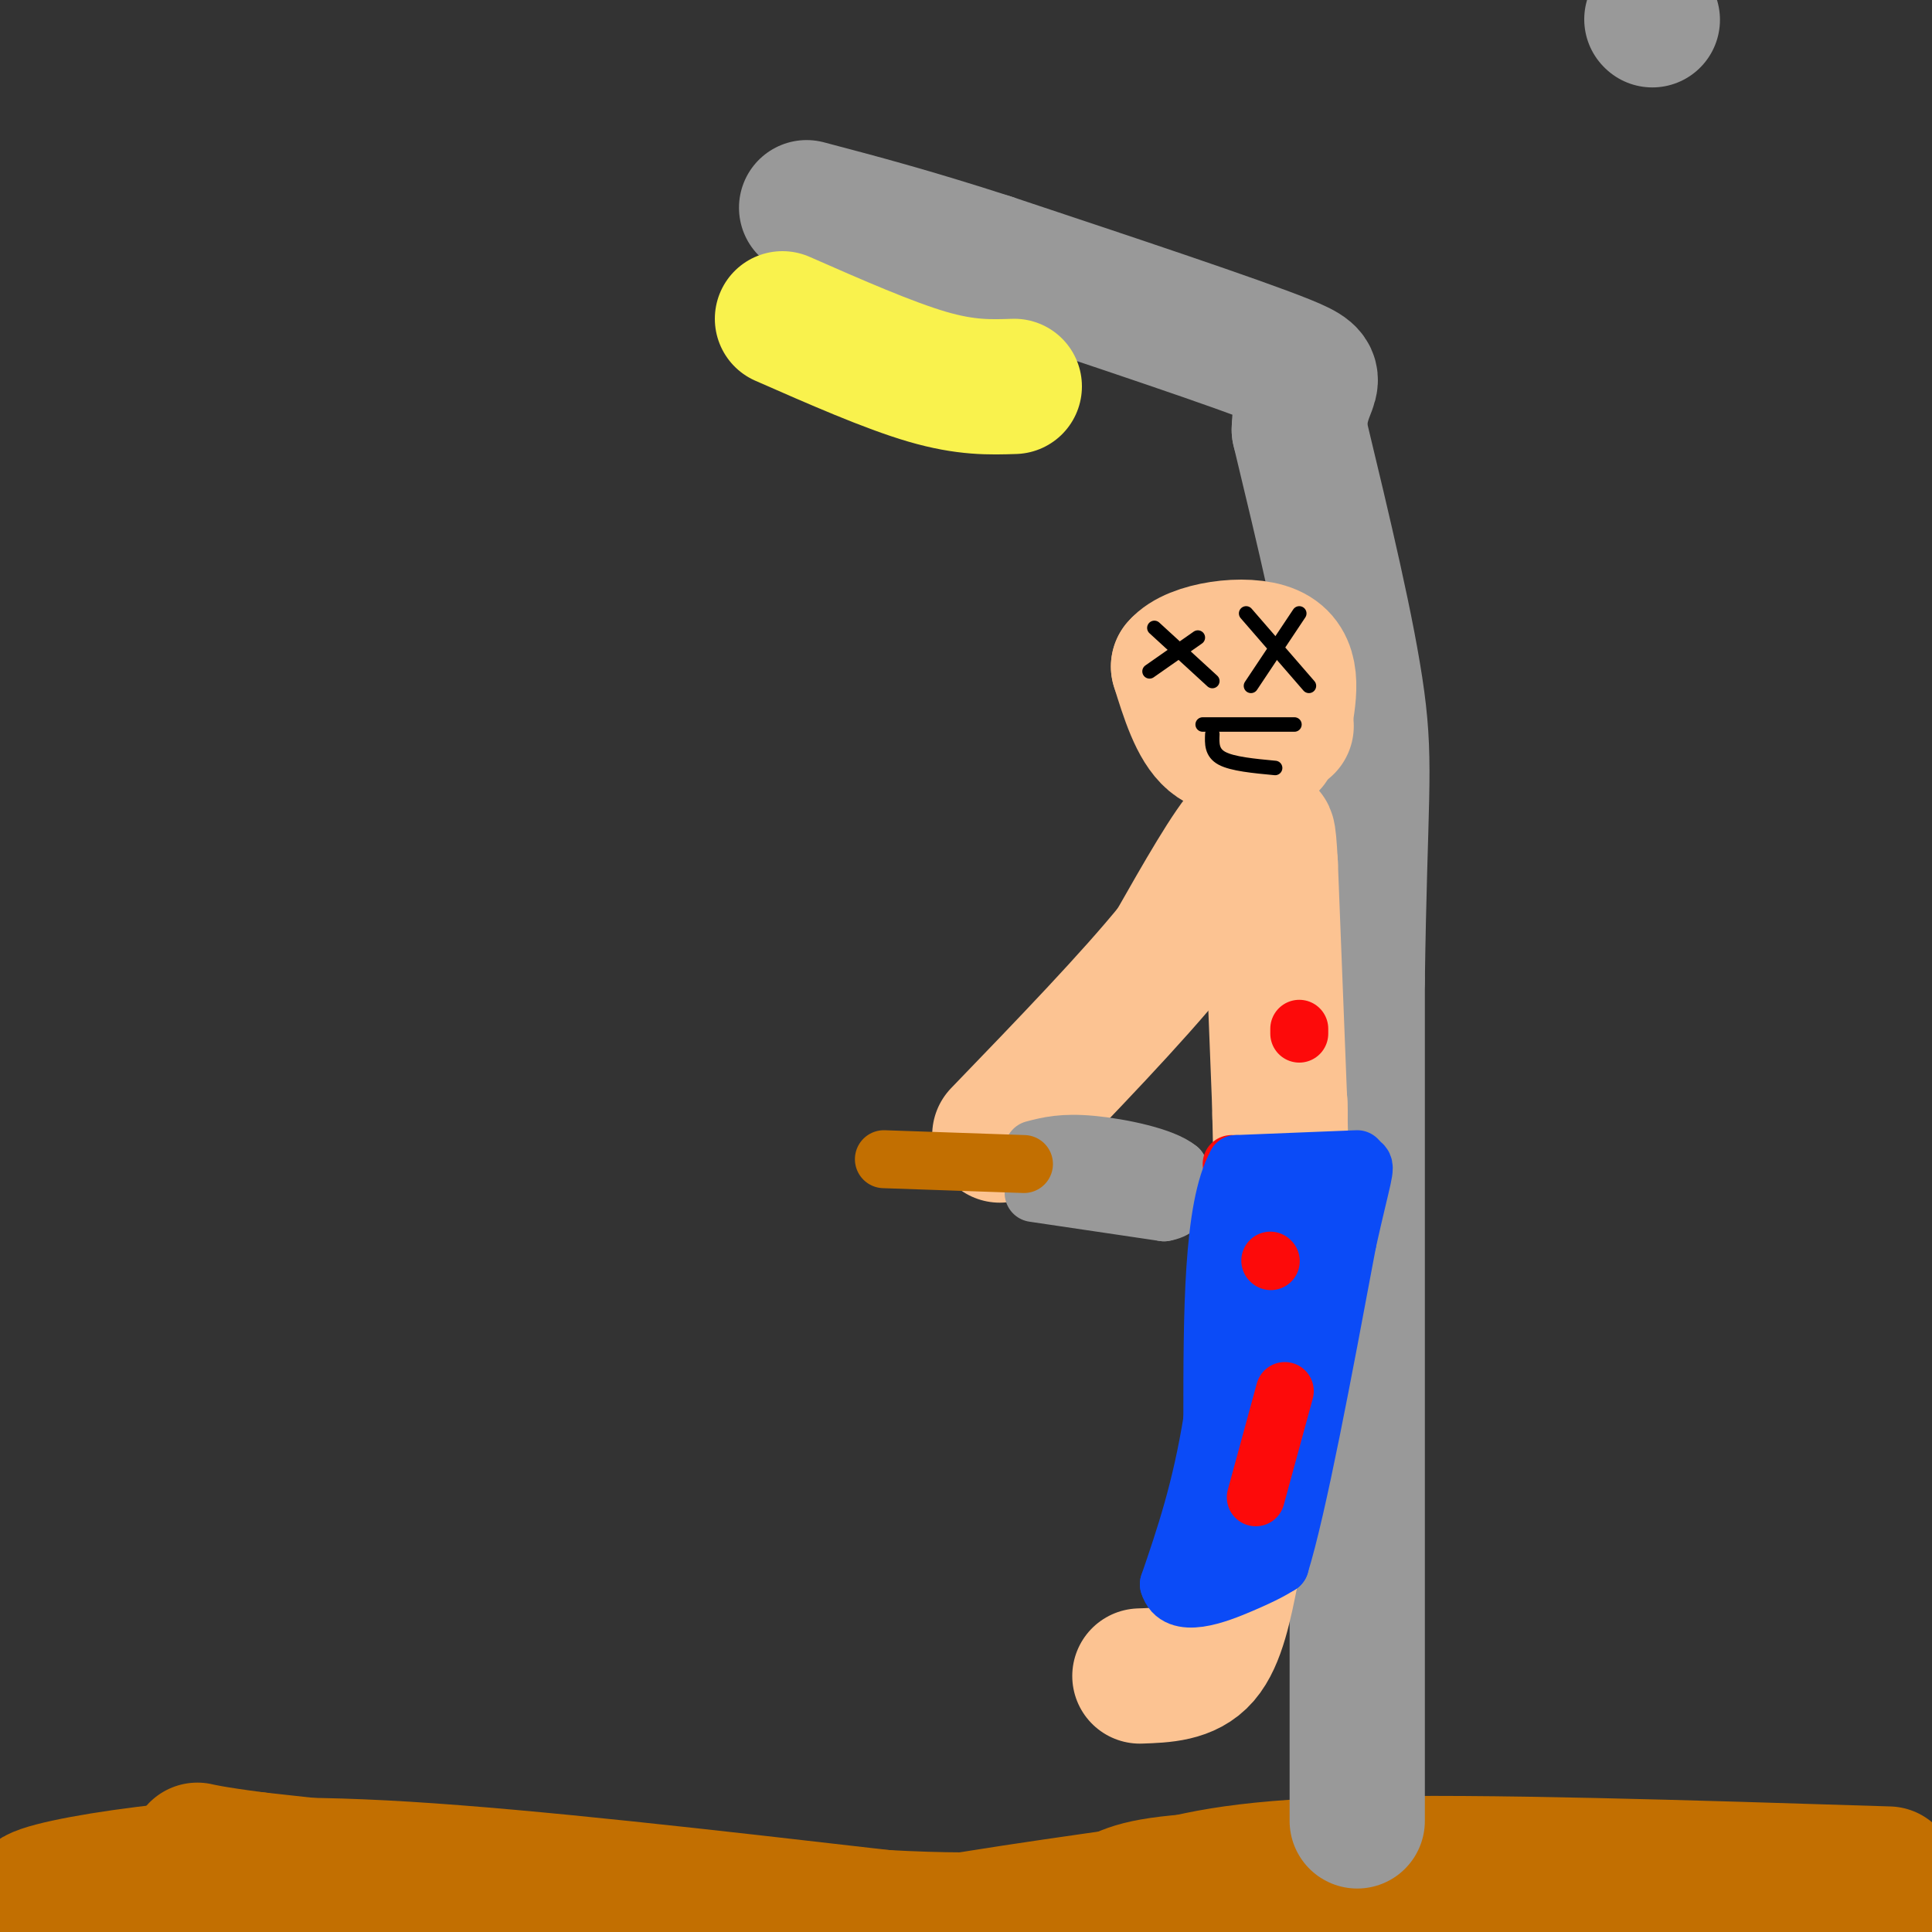 <svg viewBox='0 0 400 400' version='1.1' xmlns='http://www.w3.org/2000/svg' xmlns:xlink='http://www.w3.org/1999/xlink'><rect x="0" y="0" width="400" height="400" fill="#333333" stroke="none"/><g fill='none' stroke='#C26F01' stroke-width='28' stroke-linecap='round' stroke-linejoin='round'><path d='M319,388c0.000,0.000 0.100,0.100 0.1,0.1'/><path d='M391,388c-42.167,-1.333 -84.333,-2.667 -110,-2c-25.667,0.667 -34.833,3.333 -44,6'/><path d='M237,392c-13.714,1.917 -26.000,3.708 -34,5c-8.000,1.292 -11.714,2.083 -36,0c-24.286,-2.083 -69.143,-7.042 -114,-12'/><path d='M53,385c-19.119,-2.476 -9.917,-2.667 -10,0c-0.083,2.667 -9.452,8.190 -17,10c-7.548,1.810 -13.274,-0.095 -19,-2'/><path d='M7,393c0.226,-1.262 10.292,-3.417 23,-5c12.708,-1.583 28.060,-2.595 54,-1c25.940,1.595 62.470,5.798 99,10'/><path d='M183,397c24.708,1.368 36.977,-0.211 43,-2c6.023,-1.789 5.800,-3.789 16,-5c10.200,-1.211 30.823,-1.634 45,0c14.177,1.634 21.908,5.324 35,7c13.092,1.676 31.546,1.338 50,1'/><path d='M372,398c11.833,0.167 16.417,0.083 21,0'/></g>
<g fill='none' stroke='#999999' stroke-width='28' stroke-linecap='round' stroke-linejoin='round'><path d='M281,377c0.000,0.000 0.000,-174.000 0,-174'/><path d='M281,203c0.533,-37.467 1.867,-44.133 0,-58c-1.867,-13.867 -6.933,-34.933 -12,-56'/><path d='M269,89c0.178,-10.889 6.622,-10.111 -3,-14c-9.622,-3.889 -35.311,-12.444 -61,-21'/><path d='M205,54c-16.500,-5.333 -27.250,-8.167 -38,-11'/></g>
<g fill='none' stroke='#F9F24D' stroke-width='28' stroke-linecap='round' stroke-linejoin='round'><path d='M162,66c11.000,4.833 22.000,9.667 30,12c8.000,2.333 13.000,2.167 18,2'/></g>
<g fill='none' stroke='#FCC392' stroke-width='28' stroke-linecap='round' stroke-linejoin='round'><path d='M236,347c4.917,-0.167 9.833,-0.333 13,-4c3.167,-3.667 4.583,-10.833 6,-18'/><path d='M255,325c2.333,-9.667 5.167,-24.833 8,-40'/><path d='M263,285c1.667,-11.833 1.833,-21.417 2,-31'/><path d='M265,254c0.333,-9.000 0.167,-16.000 0,-23'/><path d='M265,231c0.000,-4.000 0.000,-2.500 0,-1'/><path d='M265,230c-0.333,-8.667 -1.167,-29.833 -2,-51'/><path d='M263,179c-0.476,-8.905 -0.667,-5.667 -1,-6c-0.333,-0.333 -0.810,-4.238 -4,-1c-3.190,3.238 -9.095,13.619 -15,24'/><path d='M243,196c-8.500,10.500 -22.250,24.750 -36,39'/><path d='M263,154c-4.417,0.833 -8.833,1.667 -12,-1c-3.167,-2.667 -5.083,-8.833 -7,-15'/><path d='M244,138c3.000,-3.622 14.000,-5.178 19,-3c5.000,2.178 4.000,8.089 3,14'/><path d='M266,149c0.500,2.333 0.250,1.167 0,0'/></g>
<g fill='none' stroke='#999999' stroke-width='28' stroke-linecap='round' stroke-linejoin='round'><path d='M342,4c0.000,0.000 0.100,0.100 0.1,0.1'/></g>
<g fill='none' stroke='#999999' stroke-width='12' stroke-linecap='round' stroke-linejoin='round'><path d='M214,247c0.000,0.000 27.000,4.000 27,4'/><path d='M241,251c5.000,-0.833 4.000,-4.917 3,-9'/><path d='M244,242c-3.000,-2.556 -12.000,-4.444 -18,-5c-6.000,-0.556 -9.000,0.222 -12,1'/></g>
<g fill='none' stroke='#C26F01' stroke-width='12' stroke-linecap='round' stroke-linejoin='round'><path d='M183,240c0.000,0.000 29.000,1.000 29,1'/></g>
<g fill='none' stroke='#FD0A0A' stroke-width='12' stroke-linecap='round' stroke-linejoin='round'><path d='M255,241c2.222,0.489 4.444,0.978 4,6c-0.444,5.022 -3.556,14.578 -3,20c0.556,5.422 4.778,6.711 9,8'/><path d='M265,275c1.167,1.500 -0.417,1.250 -2,1'/><path d='M269,214c0.000,0.000 0.000,-1.000 0,-1'/><path d='M264,294c0.000,0.000 0.100,0.100 0.1,0.1'/></g>
<g fill='none' stroke='#0B4BF7' stroke-width='12' stroke-linecap='round' stroke-linejoin='round'><path d='M281,240c0.000,0.000 -25.000,1.000 -25,1'/><path d='M256,241c-5.000,9.000 -5.000,31.000 -5,53'/><path d='M251,294c-2.333,14.500 -5.667,24.250 -9,34'/><path d='M242,328c1.578,5.467 10.022,2.133 15,0c4.978,-2.133 6.489,-3.067 8,-4'/><path d='M265,324c3.667,-11.833 8.833,-39.417 14,-67'/><path d='M279,257c3.119,-13.940 3.917,-15.292 3,-16c-0.917,-0.708 -3.548,-0.774 -6,1c-2.452,1.774 -4.726,5.387 -7,9'/><path d='M269,251c-2.644,5.044 -5.756,13.156 -8,24c-2.244,10.844 -3.622,24.422 -5,38'/><path d='M256,313c-0.742,6.951 -0.096,5.327 2,2c2.096,-3.327 5.641,-8.357 8,-12c2.359,-3.643 3.531,-5.898 4,-13c0.469,-7.102 0.234,-19.051 0,-31'/><path d='M270,259c-0.429,-5.345 -1.500,-3.208 -3,-5c-1.500,-1.792 -3.429,-7.512 -6,0c-2.571,7.512 -5.786,28.256 -9,49'/><path d='M252,303c-1.833,12.333 -1.917,18.667 -2,25'/></g>
<g fill='none' stroke='#FD0A0A' stroke-width='12' stroke-linecap='round' stroke-linejoin='round'><path d='M263,261c0.000,0.000 0.100,0.100 0.1,0.1'/><path d='M260,310c0.000,0.000 6.000,-22.000 6,-22'/></g>
<g fill='none' stroke='#000000' stroke-width='3' stroke-linecap='round' stroke-linejoin='round'><path d='M238,139c0.000,0.000 10.000,-7.000 10,-7'/><path d='M239,130c0.000,0.000 12.000,11.000 12,11'/><path d='M259,142c0.000,0.000 10.000,-15.000 10,-15'/><path d='M258,127c0.000,0.000 13.000,15.000 13,15'/><path d='M249,150c0.000,0.000 19.000,0.000 19,0'/><path d='M251,152c-0.083,1.917 -0.167,3.833 2,5c2.167,1.167 6.583,1.583 11,2'/></g>
</svg>